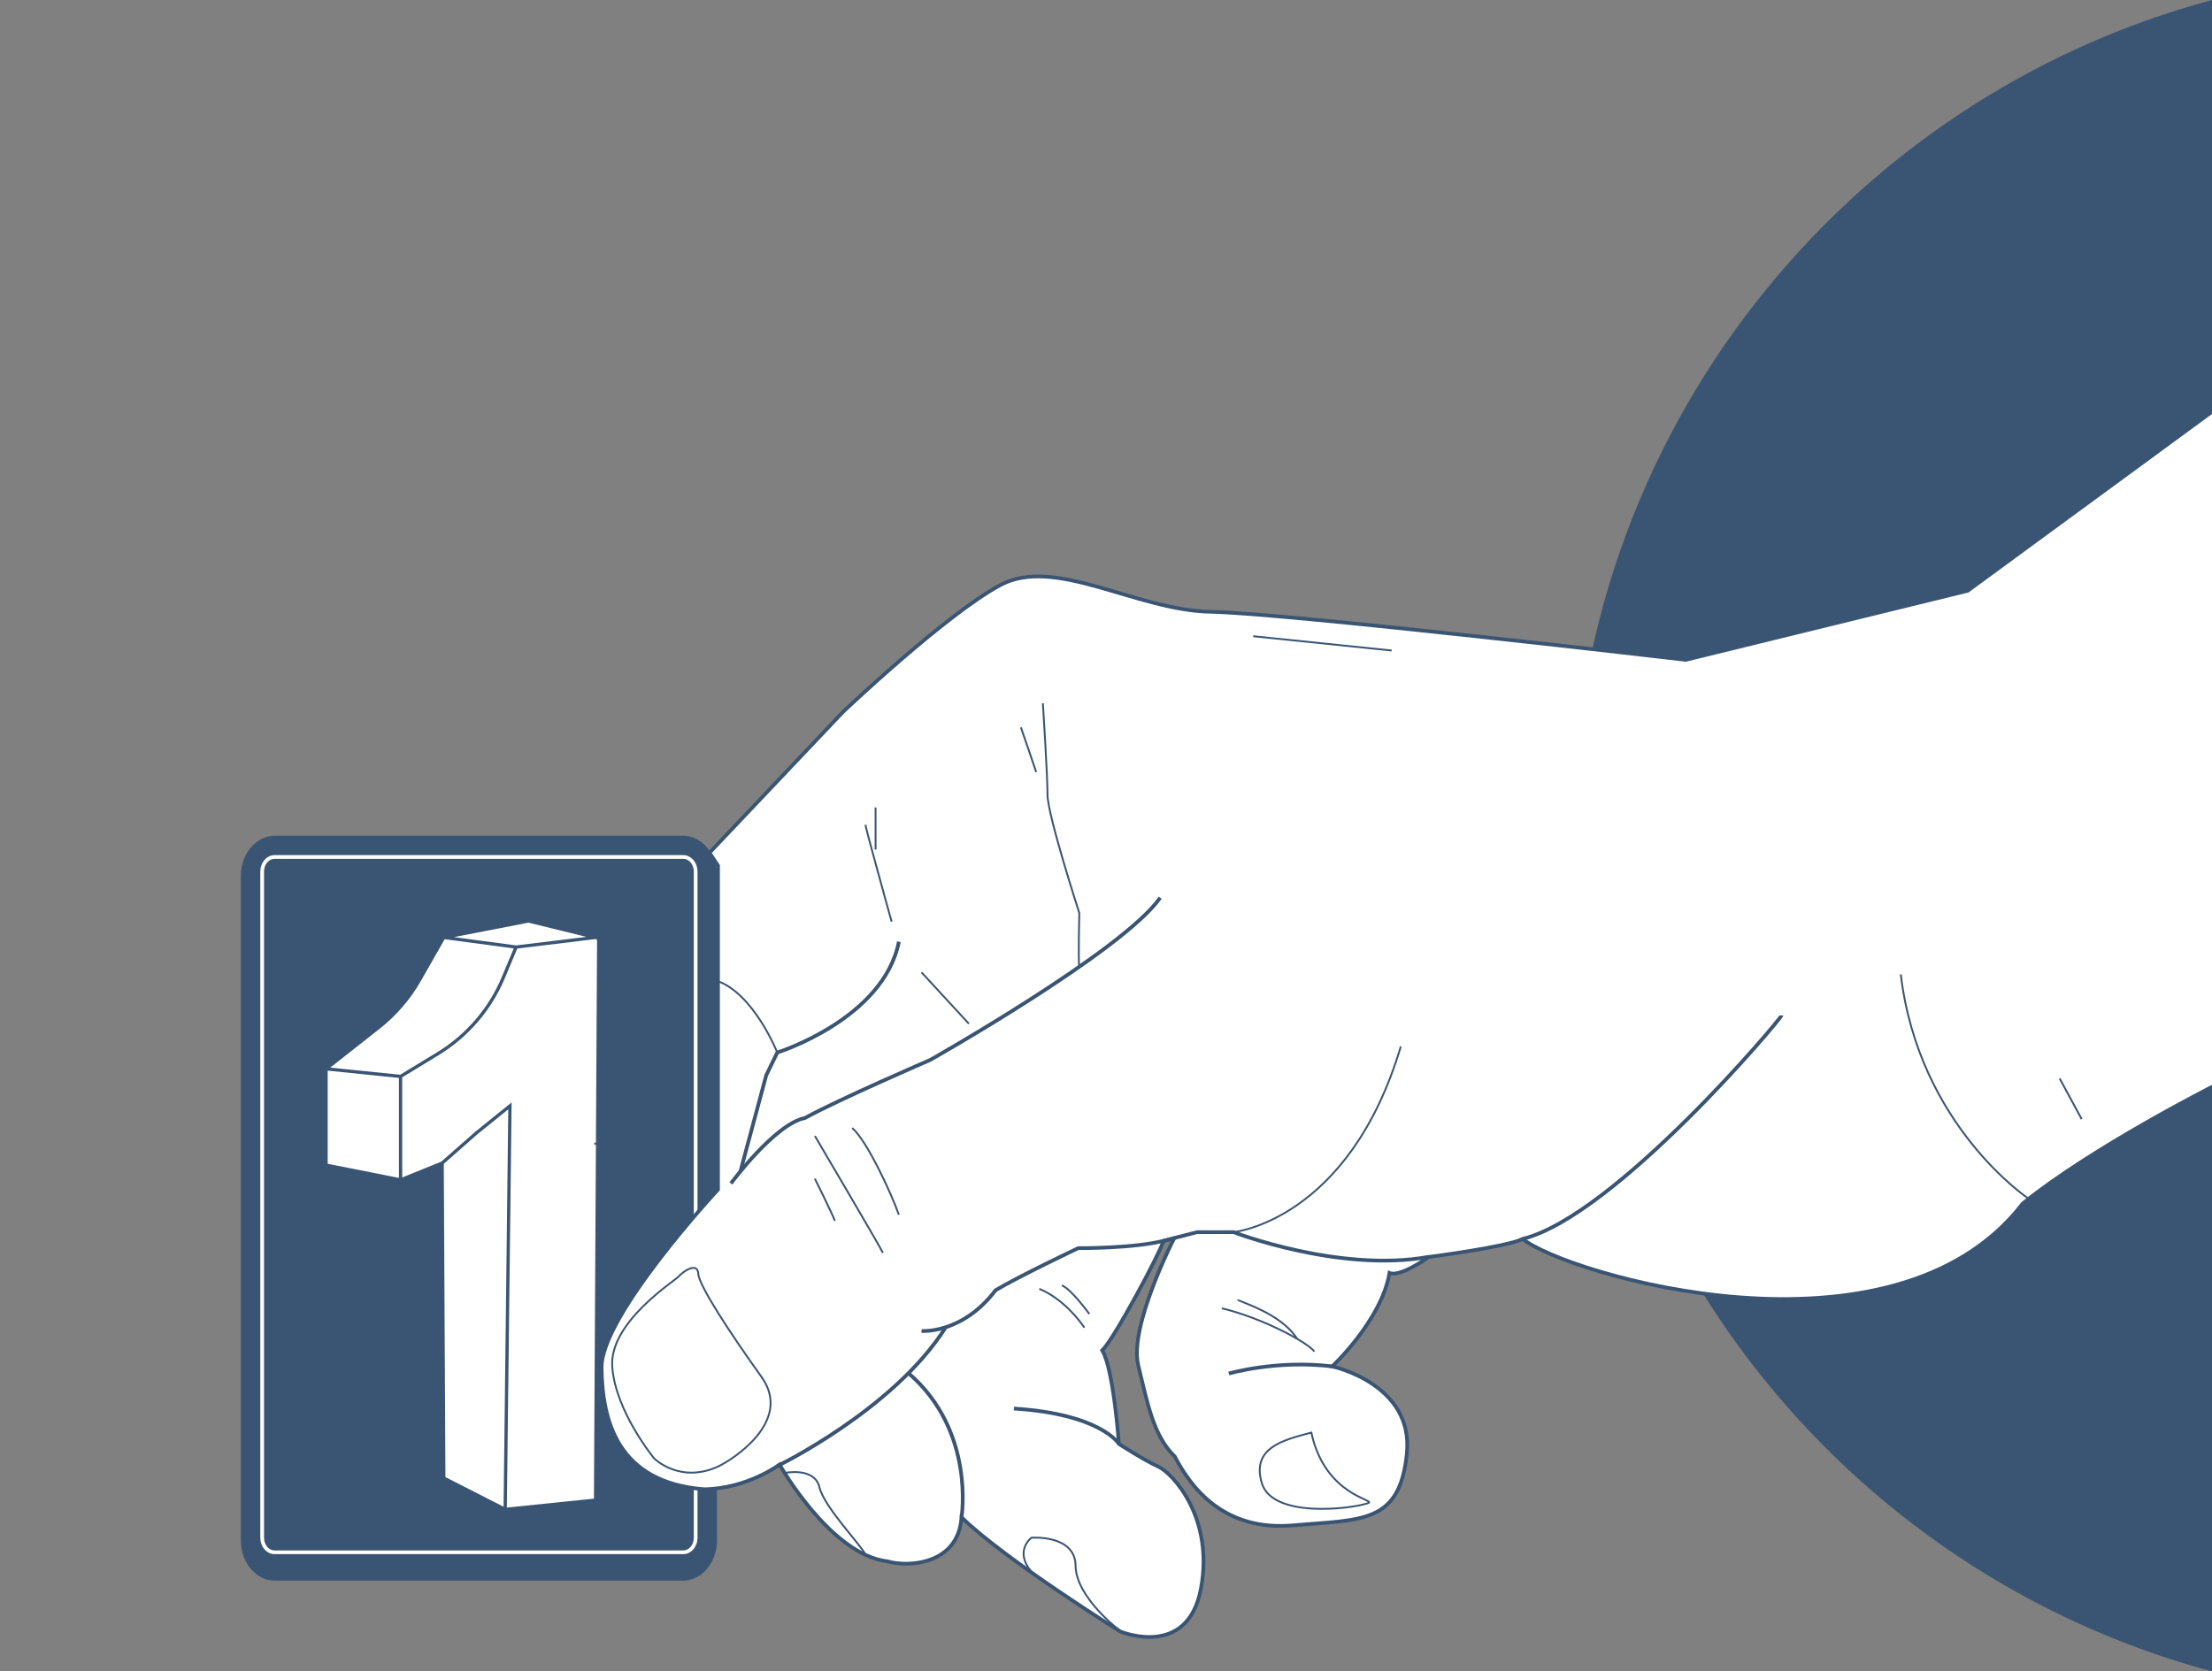 <svg width="303" height="229" viewBox="0 0 303 229" fill="none" xmlns="http://www.w3.org/2000/svg">
<rect x="0" y="0" width="303" height="229" fill="#808080" stroke="none"/>
<g clip-path="url(#clip0_729_2338)">
<path d="M303 0C252.532 13.535 215.363 59.665 215.363 114.496C215.363 169.327 252.532 215.465 303 229V0Z" fill="#3A5573"/>
<path d="M37.674 216.57H93.528C96.114 216.57 98.211 214.109 98.211 211.074V119.999C98.211 116.963 96.114 114.502 93.528 114.502H37.674C35.087 114.502 32.99 116.963 32.99 119.999V211.074C32.99 214.109 35.087 216.57 37.674 216.57Z" fill="#3A5573"/>
<path d="M95.291 210.693V119.407C95.291 118.309 94.532 117.418 93.596 117.418H37.606C36.67 117.418 35.911 118.309 35.911 119.407L35.911 210.693C35.911 211.791 36.67 212.682 37.606 212.682H93.596C94.532 212.682 95.291 211.791 95.291 210.693Z" stroke="white" stroke-width="0.508" stroke-miterlimit="10"/>
<path d="M70.695 129.759L81.578 128.436L72.392 126.186L60.792 128.436L70.695 129.759Z" fill="white"/>
<path d="M59.959 144.385C63.99 141.931 67.141 138.264 68.96 133.91L70.695 129.759L60.792 128.436L57.469 134.271C56.039 136.782 54.136 138.992 51.865 140.778L44.664 146.442L54.87 147.483L59.959 144.385Z" fill="white"/>
<path d="M54.87 161.659V147.483L44.664 146.442V159.633L54.87 161.659Z" fill="white"/>
<path d="M65.237 155.243L60.566 159.353L60.792 202.515L69.201 206.803L69.853 151.515L65.237 155.243Z" fill="white"/>
<path d="M70.695 129.759L68.96 133.91C67.141 138.264 63.99 141.931 59.959 144.385L54.87 147.483V161.659L60.566 159.353L65.237 155.243L69.853 151.515L69.201 206.803L81.578 205.535L82.01 128.87C82.011 128.631 81.818 128.436 81.578 128.436L70.695 129.759Z" fill="white"/>
<path d="M70.695 129.759L68.96 133.91C67.141 138.264 63.99 141.931 59.959 144.385L54.87 147.483M70.695 129.759L81.578 128.436M70.695 129.759L60.792 128.436M54.87 147.483V161.659M54.87 147.483L44.664 146.442M54.87 161.659L44.664 159.633V146.442M54.87 161.659L60.566 159.353M69.201 206.803L69.853 151.515L65.237 155.243L60.566 159.353M69.201 206.803L81.578 205.535L82.01 128.87C82.011 128.631 81.818 128.436 81.578 128.436V128.436M69.201 206.803L60.792 202.515L60.566 159.353M81.578 128.436L72.392 126.186L60.792 128.436M60.792 128.436L57.469 134.271C56.039 136.782 54.136 138.992 51.865 140.778L44.664 146.442" stroke="#3A5573" stroke-width="0.447"/>
<path d="M303.232 56.242L269.539 80.94L230.917 90.406C230.917 90.406 176.089 84.003 165.862 83.823C155.635 83.642 144.495 76.135 137.01 80.167C129.525 84.198 115.462 97.553 115.462 97.553L97.186 116.837L98.354 118.59L98.354 125.6V137.868V162.988C98.354 162.988 82.317 180.257 82.407 187.396C82.496 194.535 84.504 203.131 96.469 204.047C102.403 203.957 106.786 200.661 106.786 200.661C106.786 200.661 113.724 213.01 121.576 213.926C124.408 214.752 131.256 214.384 131.713 207.89C137.737 213.746 153.448 223.535 153.448 223.535C153.448 223.535 162.671 227.378 164.499 217.679C166.327 207.98 160.663 201.855 158.655 200.939C156.647 200.023 153.268 197.831 153.268 197.831C153.268 197.831 152.541 187.584 150.983 185.024C152.721 183.282 158.835 171.759 159.382 170.018L160.843 169.65C160.843 169.65 154.631 181.728 155.913 187.036C157.194 192.343 158.01 196.735 160.932 199.573C163.12 203.784 167.6 209.82 177.093 208.994C186.586 208.168 191.703 208.814 192.707 199.205C193.711 189.596 182.48 187.216 182.48 187.216C182.48 187.216 189.238 180.903 190.332 174.409C191.793 175.047 195.719 172.217 195.719 172.217C195.719 172.217 206.403 170.843 208.59 169.747C214.344 174.507 259.358 187.952 277.069 164.898C286.562 157.211 303.232 148.795 303.232 148.795" fill="white"/>
<path d="M303.232 56.242L269.539 80.94L230.917 90.406C230.917 90.406 176.089 84.003 165.862 83.823C155.635 83.642 144.495 76.135 137.01 80.167C129.525 84.198 115.462 97.553 115.462 97.553L97.186 116.837L98.354 118.59L98.354 125.6V137.868V162.988C98.354 162.988 82.317 180.257 82.407 187.396C82.496 194.535 84.504 203.131 96.469 204.047C102.403 203.957 106.786 200.661 106.786 200.661C106.786 200.661 113.724 213.01 121.576 213.926C124.408 214.752 131.256 214.384 131.713 207.89C137.737 213.746 153.448 223.535 153.448 223.535C153.448 223.535 162.671 227.378 164.499 217.679C166.327 207.98 160.663 201.855 158.655 200.939C156.647 200.023 153.268 197.831 153.268 197.831C153.268 197.831 152.541 187.584 150.983 185.024C152.721 183.282 158.835 171.759 159.382 170.018L160.843 169.65C160.843 169.65 154.631 181.728 155.913 187.036C157.194 192.343 158.01 196.735 160.932 199.573C163.12 203.784 167.6 209.82 177.093 208.994C186.586 208.168 191.703 208.814 192.707 199.205C193.711 189.596 182.48 187.216 182.48 187.216C182.48 187.216 189.238 180.903 190.332 174.409C191.793 175.047 195.719 172.217 195.719 172.217C195.719 172.217 206.403 170.843 208.59 169.747C214.344 174.507 259.358 187.952 277.069 164.898C286.562 157.211 303.232 148.795 303.232 148.795" stroke="#3A5573" stroke-width="0.508" stroke-miterlimit="10"/>
<path d="M100.119 162.145C100.119 162.145 106.143 153.999 110.256 153.181C114.916 150.621 127.421 145.224 127.421 145.224C127.421 145.224 153.808 130.315 158.925 122.996" stroke="#3A5573" stroke-width="0.508" stroke-miterlimit="10"/>
<path d="M106.471 200.869C106.471 200.869 122.399 193.152 129.517 181.899" stroke="#3A5573" stroke-width="0.508" stroke-miterlimit="10"/>
<path d="M126.232 182.358C126.232 182.358 131.799 182.816 136.369 176.781C139.569 174.859 147.69 171.015 147.69 171.015C147.69 171.015 155.347 171.06 159.46 169.987C163.574 168.913 163.986 168.816 163.986 168.816H168.96C168.96 168.816 183.488 174.416 195.715 172.201" stroke="#3A5573" stroke-width="0.508" stroke-miterlimit="10"/>
<path d="M244.026 139.133C244.026 139.546 221.22 166.609 208.596 169.739" stroke="#3A5573" stroke-width="0.508" stroke-miterlimit="10"/>
<path d="M277.886 164.243C277.886 164.243 262.834 154.229 260.369 133.502" stroke="#3A5573" stroke-width="0.254" stroke-miterlimit="10"/>
<path d="M285.151 153.338L282.139 147.775" stroke="#3A5573" stroke-width="0.254" stroke-miterlimit="10"/>
<path d="M168.961 168.817C168.961 168.817 184.755 167.263 191.88 143.384" stroke="#3A5573" stroke-width="0.254" stroke-miterlimit="10"/>
<path d="M131.711 207.882C131.711 207.882 133.636 196.043 124.443 188.139" stroke="#3A5573" stroke-width="0.508" stroke-miterlimit="10"/>
<path d="M153.26 197.814C153.26 197.814 150.795 193.746 138.883 192.987" stroke="#3A5573" stroke-width="0.508" stroke-miterlimit="10"/>
<path d="M148.529 181.9C147.982 181.052 145.63 177.922 142.363 176.593" stroke="#3A5573" stroke-width="0.254" stroke-miterlimit="10"/>
<path d="M149.224 180.025C148.946 179.68 146.691 176.595 145.455 176.114" stroke="#3A5573" stroke-width="0.254" stroke-miterlimit="10"/>
<path d="M118.549 213.023C118.069 211.792 112.93 206.582 112.248 203.767C111.566 200.952 107.49 201.816 107.49 201.816" stroke="#3A5573" stroke-width="0.254" stroke-miterlimit="10"/>
<path d="M153.747 223.639C153.44 223.526 147.371 218.857 147.334 214.533C147.296 210.209 141.273 210.689 141.273 210.689C141.273 210.689 138.718 212.648 141.535 215.614" stroke="#3A5573" stroke-width="0.254" stroke-miterlimit="10"/>
<path d="M168.326 188.191C168.326 188.191 174.784 186.292 182.479 187.208" stroke="#3A5573" stroke-width="0.508" stroke-miterlimit="10"/>
<path d="M180.036 185.175C179.145 183.936 172.986 180.603 167.367 179.252" stroke="#3A5573" stroke-width="0.254" stroke-miterlimit="10"/>
<path d="M169.561 178.072C169.561 178.312 175.449 179.858 177.675 183.432" stroke="#3A5573" stroke-width="0.254" stroke-miterlimit="10"/>
<path d="M187.367 205.96C188.79 205.487 181.545 205.135 179.627 196.284C175.656 197.312 171.408 198.408 172.847 203.213C174.285 208.017 184.902 206.779 187.367 205.96V205.96Z" stroke="#3A5573" stroke-width="0.254" stroke-miterlimit="10"/>
<path d="M120.938 171.654C120.571 170.829 111.625 155.642 111.625 155.642" stroke="#3A5573" stroke-width="0.254" stroke-miterlimit="10"/>
<path d="M123.125 166.437C122.211 163.787 118.832 156.37 116.734 154.545" stroke="#3A5573" stroke-width="0.254" stroke-miterlimit="10"/>
<path d="M114.361 167.262C113.814 165.888 111.619 161.496 111.619 161.496" stroke="#3A5573" stroke-width="0.254" stroke-miterlimit="10"/>
<path d="M98.476 200.87C100.162 200.074 108.703 194.797 104.32 188.671C99.937 182.538 95.734 176.135 95.644 174.491C95.554 172.847 93.546 174.213 92.999 174.859C92.452 175.504 83.409 181.157 83.866 187.29C84.323 193.423 89.62 199.834 89.62 199.834C89.62 199.834 93.179 203.378 98.476 200.878V200.87Z" stroke="#3A5573" stroke-width="0.254" stroke-miterlimit="10"/>
<path d="M101.424 160.491L104.96 147.316L106.474 144.209C106.474 144.209 121.031 139.637 123.129 129.022" stroke="#3A5573" stroke-width="0.508" stroke-miterlimit="10"/>
<path d="M118.551 113.011C118.588 113.288 119.008 114.887 119.547 116.877C120.611 120.803 122.132 126.275 122.132 126.275" stroke="#3A5573" stroke-width="0.254" stroke-miterlimit="10"/>
<path d="M119.936 110.63V116.396" stroke="#3A5573" stroke-width="0.254" stroke-miterlimit="10"/>
<path d="M106.472 144.208C106.472 144.208 103.207 135.991 98.09 134.347" stroke="#3A5573" stroke-width="0.254" stroke-miterlimit="10"/>
<path d="M81.4 156.647L91.897 160.032" stroke="#3A5573" stroke-width="0.254" stroke-miterlimit="10"/>
<path d="M132.713 140.26L126.232 133.226" stroke="#3A5573" stroke-width="0.254" stroke-miterlimit="10"/>
<path d="M147.841 132.445C147.684 131.86 147.841 125.088 147.841 125.088C147.841 125.088 143.488 111.643 143.488 108.896C143.488 106.148 142.852 96.359 142.852 96.359" stroke="#3A5573" stroke-width="0.254" stroke-miterlimit="10"/>
<path d="M139.84 99.653C140.02 100.111 141.938 105.786 141.938 105.786" stroke="#3A5573" stroke-width="0.254" stroke-miterlimit="10"/>
<path d="M171.664 87.17L190.627 89.129" stroke="#3A5573" stroke-width="0.254" stroke-miterlimit="10"/>
</g>
<defs>
<clipPath id="clip0_729_2338">
<rect width="229" height="303" fill="white" transform="translate(0 229) rotate(-90)"/>
</clipPath>
</defs>
</svg>
